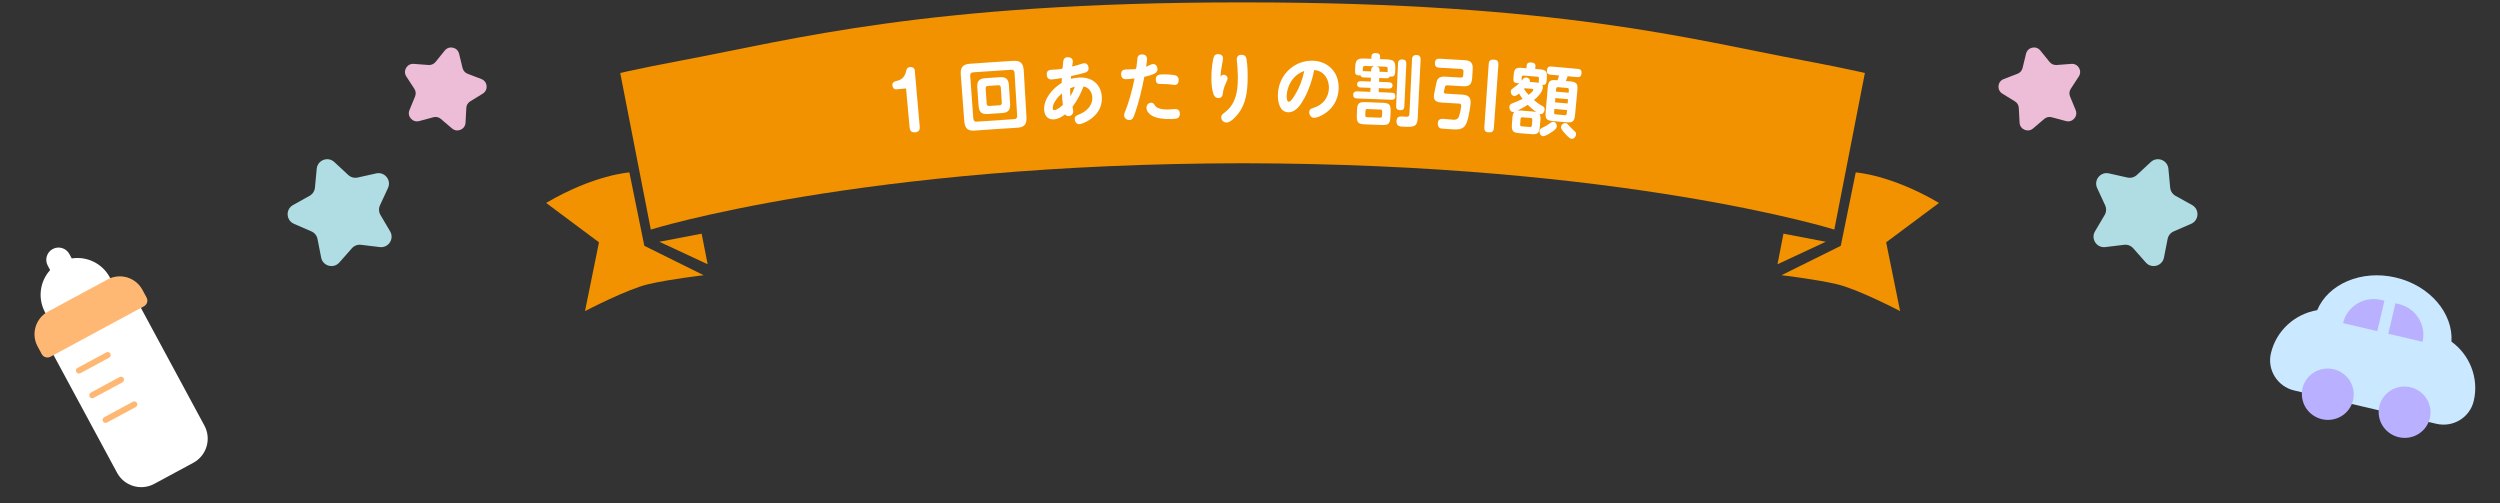 <svg width="840" height="169" viewBox="0 0 840 169" fill="none" xmlns="http://www.w3.org/2000/svg">
<rect x="0" y="0" width="840" height="169" fill="#333333" stroke="none"/>
<g clip-path="url(#clip0_1534_2236)">
<path d="M24.099 86.826L23.298 85.341C22.217 83.338 19.717 82.59 17.714 83.671C15.711 84.751 14.963 87.251 16.044 89.254L16.846 90.74C13.428 94.514 12.572 100.177 15.126 104.91L15.778 106.119L37.535 94.379L36.883 93.17C34.326 88.433 29.124 86.039 24.095 86.828L24.099 86.826Z" fill="white"/>
<path d="M16.871 117.228L46.229 101.387L68.686 143.004C71.103 147.483 69.429 153.08 64.95 155.497L51.825 162.579C47.346 164.996 41.749 163.322 39.332 158.843L16.876 117.226L16.871 117.228Z" fill="white"/>
<path d="M16.129 104.697L36.159 93.889C40.353 91.627 45.593 93.194 47.856 97.387L49.254 99.979C49.82 101.027 49.428 102.339 48.379 102.905L16.956 119.861C15.907 120.427 14.595 120.034 14.03 118.986L12.631 116.394C10.368 112.201 11.935 106.96 16.129 104.697Z" fill="#FFB873"/>
<path d="M36.673 120.183L27.001 125.402C26.511 125.666 25.892 125.482 25.628 124.991C25.363 124.5 25.548 123.882 26.038 123.617L35.71 118.398C36.201 118.134 36.819 118.319 37.084 118.809C37.349 119.3 37.164 119.918 36.673 120.183Z" fill="#FFB873"/>
<path d="M41.145 128.471L31.474 133.69C30.983 133.955 30.365 133.77 30.1 133.279C29.835 132.789 30.02 132.171 30.511 131.906L40.182 126.687C40.673 126.422 41.291 126.607 41.556 127.098C41.821 127.589 41.636 128.207 41.145 128.471Z" fill="#FFB873"/>
<path d="M45.618 136.76L35.946 141.979C35.455 142.244 34.837 142.059 34.572 141.568C34.308 141.077 34.493 140.459 34.983 140.194L44.655 134.976C45.146 134.711 45.764 134.896 46.029 135.387C46.293 135.877 46.108 136.495 45.618 136.76Z" fill="#FFB873"/>
</g>
<g clip-path="url(#clip1_1534_2236)">
<path d="M154.25 18.032L155.42 22.861C155.63 23.741 156.26 24.462 157.11 24.782L161.75 26.561C163.87 27.372 164.14 30.271 162.21 31.462L157.98 34.062C157.21 34.532 156.72 35.352 156.68 36.261L156.42 41.221C156.3 43.492 153.63 44.642 151.9 43.172L148.12 39.952C147.43 39.361 146.5 39.151 145.63 39.392L140.83 40.681C138.63 41.272 136.71 39.092 137.58 36.981L139.47 32.392C139.81 31.561 139.73 30.602 139.23 29.852L136.52 25.692C135.28 23.782 136.76 21.282 139.03 21.462L143.98 21.841C144.88 21.912 145.76 21.532 146.33 20.831L149.45 16.971C150.88 15.201 153.72 15.841 154.25 18.052V18.032Z" fill="#EDBDD7"/>
<path d="M112.34 54.452L117.01 58.792C117.86 59.582 119.04 59.902 120.18 59.652L126.4 58.262C129.25 57.622 131.59 60.532 130.36 63.182L127.68 68.962C127.19 70.012 127.25 71.242 127.84 72.242L131.08 77.732C132.57 80.242 130.52 83.372 127.62 83.022L121.29 82.252C120.14 82.112 118.99 82.552 118.23 83.422L114.01 88.202C112.08 90.392 108.47 89.412 107.91 86.552L106.68 80.292C106.46 79.152 105.69 78.202 104.62 77.742L98.77 75.202C96.09 74.042 95.91 70.312 98.46 68.892L104.03 65.792C105.04 65.232 105.71 64.202 105.82 63.042L106.42 56.692C106.7 53.782 110.19 52.452 112.33 54.442L112.34 54.452Z" fill="#AFDDE3"/>
</g>
<g clip-path="url(#clip2_1534_2236)">
<path d="M417.5 54.852C545.623 55.023 616.329 77.137 616.329 77.137L626.602 24.527C626.602 24.527 622.886 23.648 615.878 22.23L605.563 20.227C568.958 13.39 523.657 0.803 418.25 0.803H416.751C311.343 0.803 266.042 13.39 229.438 20.227L219.123 22.23C212.114 23.648 208.399 24.527 208.399 24.527L218.671 77.137C218.671 77.137 289.378 55.023 417.5 54.852Z" fill="#F29200"/>
<path d="M211.474 57.936C211.474 57.936 199.746 58.64 183.5 68.186L201.253 81.417L196.564 104.53C196.564 104.53 210.672 97.161 217.834 95.486C224.995 93.811 236.424 92.471 236.424 92.471L216.494 82.59L211.474 57.936Z" fill="#F29200"/>
<path d="M221.537 81.233L237.764 88.787L235.754 78.514L221.537 81.233Z" fill="#F29200"/>
<path d="M651.5 68.186C635.255 58.64 623.527 57.936 623.527 57.936L618.506 82.59L598.576 92.471C598.576 92.471 610.005 93.811 617.167 95.486C624.328 97.161 638.437 104.53 638.437 104.53L633.747 81.417L651.5 68.186Z" fill="#F29200"/>
<path d="M599.246 78.514L597.237 88.787L613.464 81.233L599.246 78.514Z" fill="#F29200"/>
<path d="M301.179 30.015C300.418 30.086 299.917 29.485 299.846 28.738C299.739 27.607 300.439 27.409 301.744 27.056C303.217 26.658 304.105 25.515 304.438 23.979C304.594 23.239 304.788 22.624 305.823 22.532C306.489 22.473 307.29 22.818 307.358 23.59C308.027 31.189 308.361 34.989 309.03 42.588C309.141 43.848 308.551 44.367 307.438 44.467C306.372 44.562 305.739 44.049 305.634 42.891C305.155 37.621 304.916 34.985 304.437 29.715C303.134 29.833 302.482 29.893 301.179 30.015Z" fill="white"/>
<path d="M344.887 39.267C345.033 41.769 344.192 42.774 341.841 42.917C336.103 43.266 333.235 43.458 327.5 43.876C325.151 44.047 324.184 43.163 323.995 40.663C323.525 34.448 323.291 31.34 322.821 25.125C322.635 22.652 323.472 21.601 325.865 21.427C331.707 21.002 334.628 20.806 340.473 20.45C342.843 20.306 343.837 21.234 343.982 23.71C344.344 29.933 344.525 33.044 344.887 39.267ZM326.965 24.301C326.252 24.352 325.936 24.765 325.989 25.487C326.408 31.229 326.617 34.1 327.036 39.842C327.091 40.589 327.457 40.925 328.16 40.874C333.21 40.51 335.735 40.341 340.788 40.03C341.468 39.988 341.811 39.605 341.766 38.857C341.416 33.111 341.242 30.237 340.893 24.49C340.846 23.716 340.457 23.43 339.766 23.445C334.644 23.761 332.084 23.932 326.965 24.301ZM339.388 34.81C339.522 36.949 338.772 37.849 336.754 37.98C334.787 38.108 333.804 38.173 331.838 38.309C329.795 38.45 328.956 37.656 328.803 35.518L328.372 29.459C328.217 27.295 328.945 26.411 331.009 26.269C332.994 26.132 333.987 26.066 335.973 25.937C338.011 25.805 338.874 26.582 339.009 28.748C339.161 31.173 339.237 32.385 339.388 34.81ZM331.952 28.874C331.388 28.913 331.14 29.24 331.179 29.808C331.315 31.787 331.384 32.777 331.52 34.757C331.561 35.35 331.851 35.64 332.411 35.602C333.786 35.508 334.474 35.462 335.85 35.372C336.386 35.337 336.634 35.011 336.596 34.418C336.468 32.437 336.404 31.447 336.275 29.467C336.235 28.847 335.949 28.608 335.409 28.643C334.026 28.733 333.335 28.78 331.952 28.874Z" fill="white"/>
<path d="M360.354 35.879C360.45 36.366 360.593 36.851 360.615 37.342C360.657 38.272 359.96 38.975 359.085 39.016C358.622 39.037 358.151 38.852 357.862 38.426C356.735 39.307 355.481 40.042 354.049 40.114C352.08 40.214 350.94 38.904 350.833 36.892C350.633 33.123 353.829 29.591 356.721 27.847C356.719 27.305 356.743 26.76 356.765 26.216C355.618 26.399 354.473 26.637 353.319 26.696C352.262 26.75 351.76 26.104 351.704 25.018C351.649 23.962 352.27 23.513 353.203 23.442C354.381 23.353 356.651 23.329 356.956 22.998C357.198 22.736 357.083 20.996 357.364 20.134C357.579 19.478 358.066 19.247 358.683 19.218C359.498 19.181 360.432 19.579 360.475 20.559C360.488 20.843 360.332 21.781 360.236 22.355C361.31 22.126 362.383 21.795 363.431 21.439C363.699 21.35 363.991 21.26 364.286 21.248C365.174 21.211 365.723 21.94 365.758 22.818C365.8 23.85 365.27 24.212 364.396 24.477C362.895 24.932 361.399 25.226 359.886 25.552C359.852 25.865 359.84 26.175 359.83 26.486C360.755 26.238 361.708 26.092 362.69 26.049C366.816 25.872 370.052 28.211 370.222 32.782C370.354 36.345 368.425 38.873 365.649 40.538C364.77 41.066 363.364 41.695 362.661 41.726C361.763 41.765 361.143 40.939 361.103 40.035C361.061 39.105 361.536 38.851 362.591 38.443C364.818 37.57 367.13 35.617 367.018 32.801C366.941 30.864 365.88 29.432 364.07 29.042C363.118 31.488 361.945 33.816 360.354 35.879ZM353.714 36.43C353.731 36.766 353.892 37.017 354.232 37C355.133 36.955 356.447 35.881 357.125 35.253C356.966 33.967 356.853 32.653 356.791 31.362C355.59 32.377 353.626 34.701 353.714 36.43ZM359.558 29.681C359.584 30.248 359.586 30.817 359.611 31.36C359.629 31.752 359.638 31.949 359.656 32.341C360.246 31.331 360.737 30.248 361.154 29.143C360.62 29.271 360.062 29.451 359.558 29.681Z" fill="white"/>
<path d="M382.229 19.237C382.433 18.56 383.044 18.285 383.688 18.268C384.552 18.246 385.38 18.717 385.404 19.725C385.419 20.343 385.271 21.305 385.075 22.42C385.54 22.254 386.014 22.04 386.467 21.818C386.781 21.664 387.076 21.519 387.445 21.511C388.309 21.491 388.893 22.307 388.912 23.185C388.933 24.167 388.322 24.59 387.523 24.922C386.552 25.325 385.523 25.588 384.497 25.821C383.644 30.03 382.726 34.216 381.283 38.264C380.854 39.467 380.562 40.301 379.494 40.333C378.645 40.358 377.726 39.74 377.696 38.785C377.686 38.449 377.726 38.19 378.044 37.429C378.747 35.753 379.258 34.103 379.793 32.283C380.367 30.33 380.806 28.35 381.192 26.348C380.286 26.451 379.356 26.582 378.424 26.611C377.343 26.643 376.737 26.119 376.7 24.957C376.652 23.434 377.709 23.348 378.841 23.314C379.801 23.285 381.475 23.338 381.717 23.102C381.884 22.94 382.139 19.524 382.229 19.237ZM388.03 35.405C388.816 36.731 391.278 36.808 392.641 36.783C393.371 36.769 394.124 36.653 394.879 36.64C395.804 36.624 396.419 37.131 396.435 38.139C396.447 38.862 396.215 39.537 395.562 39.755C394.984 39.946 394.377 39.982 393.794 39.992C393.638 39.995 393.56 39.997 393.405 39.999C391.22 40.039 388.739 39.833 387.038 38.865C386.077 38.32 385.252 37.383 385.223 36.221C385.2 35.291 385.888 34.525 386.766 34.504C387.376 34.489 387.702 34.844 388.03 35.405ZM394.668 28.553C394.325 28.559 393.955 28.462 393.611 28.416C392.652 28.279 391.768 28.218 390.861 28.236C390.567 28.242 390.271 28.221 389.978 28.228C388.899 28.25 388.377 27.9 388.352 26.765C388.32 25.343 389.198 25.014 390.475 24.988C391.828 24.96 393.185 25.016 394.512 25.222C395.423 25.363 396.022 25.843 396.038 26.851C396.053 27.833 395.648 28.536 394.668 28.553Z" fill="white"/>
<path d="M411.154 25.102C411.767 25.1 412.457 25.588 412.459 26.312C412.46 26.726 412.215 27.27 411.874 27.994C411.362 29.081 410.999 30.193 410.881 31.408C410.788 32.366 410.375 32.934 409.397 32.939C408.664 32.943 408.077 32.559 407.804 31.837C407.158 30.058 407.044 28.12 407.032 26.287C407.017 24.116 407.198 21.892 407.654 19.77C407.869 18.76 408.236 18.189 409.3 18.184C410.116 18.18 410.933 18.616 410.937 19.573C410.938 19.935 410.791 20.684 410.695 21.201C410.38 22.728 410.166 24.176 410.099 25.83C410.344 25.415 410.637 25.104 411.154 25.102ZM418.81 19.801C419.174 21.841 419.217 23.963 419.211 26.031C419.197 30.474 418.738 34.813 415.941 38.326C415.113 39.359 413.442 41.169 412.107 41.173C411.185 41.175 410.334 40.43 410.33 39.395C410.326 38.647 410.883 38.257 411.417 37.867C412.75 36.855 413.773 35.691 414.527 34.114C415.72 31.633 415.919 28.738 415.92 25.998C415.921 24.215 415.798 22.433 415.603 20.65C415.577 20.391 415.553 20.159 415.553 19.899C415.553 18.866 416.269 18.402 417.134 18.403C418.048 18.404 418.64 18.846 418.81 19.801Z" fill="white"/>
<path d="M438.291 32.932C437.151 35.052 435.476 37.765 432.874 37.727C430.051 37.687 429.335 34.399 429.363 31.97C429.438 25.329 434.727 20.268 440.994 20.398C446.126 20.504 449.948 24.182 449.793 29.71C449.685 33.56 447.74 36.708 444.534 38.517C443.671 39.015 442.467 39.607 441.471 39.586C440.548 39.566 439.885 38.674 439.905 37.719C439.924 36.762 440.343 36.537 441.52 36.175C444.44 35.255 446.431 32.8 446.511 29.648C446.566 27.505 445.688 25.309 443.867 24.233C443.14 23.803 442.356 23.605 441.571 23.484C440.959 26.78 439.858 30.015 438.291 32.932ZM434.709 26.176C433.234 27.832 432.371 30.094 432.34 32.369C432.333 32.835 432.362 34.178 433.045 34.188C433.704 34.197 434.581 32.764 435.183 31.765C436.665 29.309 437.592 26.896 438.24 23.832C436.852 24.375 435.708 25.054 434.709 26.176Z" fill="white"/>
<path d="M465.773 26.306C464.83 26.268 464.358 26.249 463.416 26.212C463.396 26.728 463.385 26.987 463.365 27.503C464.7 27.555 465.367 27.582 466.702 27.638C467.363 27.666 467.916 27.949 467.881 28.749C467.847 29.549 467.273 29.784 466.613 29.756C465.281 29.701 464.615 29.674 463.282 29.621C463.261 30.158 463.251 30.426 463.23 30.963C465.001 31.032 465.887 31.069 467.658 31.144C468.465 31.179 468.866 31.533 468.827 32.436C468.789 33.288 468.287 33.551 467.556 33.52C462.897 33.32 460.568 33.232 455.908 33.077C455.078 33.05 454.65 32.701 454.679 31.797C454.707 30.944 455.253 30.677 455.987 30.701C457.769 30.76 458.659 30.792 460.441 30.857C460.461 30.32 460.47 30.052 460.49 29.515C459.138 29.466 458.462 29.442 457.109 29.396C456.473 29.374 455.968 29.046 455.993 28.297C456.02 27.497 456.592 27.257 457.255 27.279C458.58 27.325 459.243 27.348 460.568 27.397C460.587 26.88 460.597 26.622 460.616 26.106C459.663 26.071 459.186 26.053 458.233 26.02C457.742 26.003 457.254 25.857 457.102 25.283C456.904 25.328 456.732 25.348 456.535 25.341C455.65 25.311 455.271 24.835 455.301 23.93C455.317 23.413 455.326 23.155 455.343 22.639C455.425 20.082 456.06 19.584 458.479 19.669C459.398 19.701 459.857 19.717 460.776 19.751C460.786 19.472 460.791 19.332 460.801 19.053C460.842 17.943 461.515 17.811 462.405 17.845C463.245 17.877 463.752 18.234 463.716 19.164C463.705 19.443 463.699 19.582 463.688 19.861C464.577 19.896 465.021 19.914 465.909 19.95C468.33 20.049 468.924 20.594 468.814 23.149C468.791 23.666 468.78 23.924 468.758 24.44C468.717 25.37 468.279 25.79 467.396 25.753C467.223 25.745 467.077 25.714 466.955 25.684C466.736 26.217 466.289 26.328 465.773 26.306ZM467.167 39.22C467.062 41.673 466.485 42.086 464.255 41.996C461.995 41.905 460.865 41.862 458.605 41.781C456.351 41.701 455.809 41.219 455.89 38.792C455.912 38.12 455.923 37.784 455.946 37.112C456.027 34.659 456.603 34.236 458.871 34.317C461.145 34.398 462.282 34.442 464.555 34.533C466.799 34.624 467.343 35.088 467.238 37.541C467.21 38.212 467.195 38.548 467.167 39.22ZM458.687 22.157C458.195 22.14 457.942 22.364 457.924 22.881C457.909 23.294 457.902 23.501 457.888 23.914C458.036 23.894 458.16 23.898 458.307 23.903C459.262 23.937 459.739 23.954 460.694 23.989C460.703 23.731 460.708 23.602 460.718 23.343C460.741 22.698 461.272 22.328 461.841 22.272C460.58 22.225 459.949 22.202 458.687 22.157ZM459.423 36.639C459.009 36.624 458.807 36.824 458.792 37.237C458.771 37.826 458.761 38.12 458.74 38.709C458.724 39.147 458.911 39.361 459.324 39.376C461.093 39.44 461.977 39.474 463.745 39.544C464.134 39.559 464.337 39.361 464.355 38.922L464.414 37.451C464.432 37.012 464.244 36.822 463.854 36.807C462.082 36.736 461.196 36.703 459.423 36.639ZM466.271 23.198C466.292 22.68 466.055 22.438 465.563 22.418C464.331 22.368 463.715 22.344 462.483 22.297C463.07 22.396 463.551 22.752 463.524 23.45C463.514 23.708 463.509 23.837 463.499 24.095C464.443 24.132 464.915 24.151 465.859 24.19C465.983 24.195 466.106 24.2 466.228 24.23C466.245 23.817 466.254 23.611 466.271 23.198ZM471.857 35.703C471.809 36.735 471.306 37.074 470.382 37.032C469.48 36.991 469.062 36.534 469.104 35.579C469.355 29.879 469.481 27.029 469.732 21.329C469.776 20.347 470.264 19.929 471.201 19.971C472.164 20.015 472.539 20.472 472.518 21.455C472.253 27.154 472.121 30.004 471.857 35.703ZM474.442 19.967C474.494 18.883 474.962 18.439 476.024 18.491C477.014 18.539 477.38 19.127 477.33 20.109C476.935 27.976 476.738 31.909 476.343 39.776C476.194 42.743 474.787 42.721 471.515 42.57C471.447 42.566 471.413 42.565 471.345 42.562C470.376 42.517 469.143 42.41 469.222 40.628C469.284 39.235 470.141 39.091 471.089 39.134C471.455 39.151 471.866 39.195 472.23 39.212C473.082 39.252 473.494 39.272 473.569 38.216C473.918 30.916 474.093 27.267 474.442 19.967Z" fill="white"/>
<path d="M483.549 22.74C482.489 22.681 482.072 22.192 482.132 21.084C482.189 20.025 482.802 19.671 483.716 19.721C487.104 19.909 488.798 20.009 492.185 20.22C494.234 20.347 494.97 21.224 494.83 23.39C494.757 24.514 494.721 25.076 494.648 26.201C494.51 28.341 493.673 29.115 491.639 28.988C489.55 28.858 488.506 28.796 486.417 28.674C485.682 28.632 485.627 28.732 485.403 29.625C485.372 29.753 485.143 30.723 485.136 30.852C485.104 31.42 485.594 31.448 485.937 31.468C488.04 31.589 489.092 31.652 491.195 31.783C493.175 31.906 494.269 32.47 494.121 34.765C494.049 35.873 493.765 37.419 493.537 38.507C493.273 39.77 492.877 41.729 491.908 42.625C490.952 43.509 489.662 43.546 488.402 43.47C487.521 43.417 487.081 43.391 486.199 43.339C485.4 43.293 484.401 43.227 484.048 43.136C483.346 42.956 483.06 42.098 483.099 41.401C483.167 40.188 483.892 39.866 484.912 39.925C486.029 39.989 487.115 40.157 488.233 40.224C488.937 40.266 489.619 40.188 490.033 39.504C490.422 38.86 490.902 36.503 490.951 35.704C490.993 35.032 490.76 34.837 490.15 34.8C487.866 34.66 486.725 34.592 484.441 34.463C483.099 34.387 481.675 34.025 481.769 32.296C481.799 31.728 482.463 28.629 482.687 27.635C483.019 26.158 483.88 25.656 485.6 25.754C487.684 25.873 488.726 25.935 490.809 26.063C491.3 26.093 491.612 25.853 491.646 25.312C491.677 24.807 491.693 24.554 491.724 24.048C491.771 23.301 491.184 23.187 490.987 23.175C488.012 22.992 486.525 22.905 483.549 22.74ZM501.94 42.989C501.844 44.329 501.22 44.544 500.082 44.465C499.066 44.393 498.665 43.848 498.739 42.764C499.325 34.256 499.618 30.003 500.204 21.496C500.294 20.181 500.93 19.965 502.09 20.047C503.153 20.121 503.512 20.64 503.46 21.724C502.852 30.23 502.548 34.483 501.94 42.989Z" fill="white"/>
<path d="M518.007 35.48C518.632 35.798 519.065 36.037 518.995 36.861C518.922 37.71 518.323 38.411 517.594 38.349C517.472 38.339 517.376 38.306 517.258 38.27C517.674 38.849 517.629 39.676 517.571 40.37C517.502 41.184 517.468 41.591 517.399 42.406C517.2 44.775 516.673 45.246 514.447 45.064C512.869 44.935 512.08 44.871 510.502 44.747C508.275 44.572 507.831 44.022 508.012 41.651C508.068 40.919 508.096 40.553 508.152 39.821C508.211 39.047 508.285 38.069 508.865 37.544C508.664 37.606 508.514 37.647 508.319 37.632C507.516 37.57 507.095 36.656 507.153 35.885C507.212 35.111 507.644 34.911 508.25 34.672C509.363 34.237 510.501 33.807 511.584 33.194C511.16 32.641 510.763 32.041 510.394 31.415C509.734 31.986 509.194 32.307 508.777 32.276C508.068 32.221 507.563 31.431 507.617 30.709C507.66 30.142 507.921 29.929 509.118 29.114C509.586 28.787 510.118 28.308 510.519 27.899C510.267 27.957 509.995 27.963 509.725 27.942C508.794 27.871 508.43 27.454 508.504 26.476C508.54 26.012 508.557 25.78 508.592 25.316C508.761 23.1 509.242 22.642 511.36 22.807C511.972 22.855 512.277 22.879 512.889 22.928C512.916 22.587 512.929 22.417 512.956 22.077C513.038 21.047 513.792 20.925 514.632 20.992C515.397 21.054 515.989 21.413 515.917 22.29C515.888 22.64 515.874 22.815 515.845 23.166C516.456 23.215 516.761 23.241 517.372 23.291C519.491 23.467 519.918 23.998 519.729 26.213C519.693 26.634 519.675 26.845 519.639 27.267C519.558 28.221 519.131 28.598 518.223 28.522C518.368 28.846 518.418 29.136 518.39 29.47C518.255 31.067 516.519 32.684 515.409 33.63C516.119 34.259 517.19 35.064 518.007 35.48ZM511.1 37.147C512.688 37.272 513.482 37.336 515.07 37.466C515.484 37.5 515.724 37.545 516.134 37.632C515.139 36.926 514.178 36.071 513.313 35.224C512.199 35.963 511.12 36.578 509.9 37.131C510.318 37.111 510.686 37.114 511.1 37.147ZM516.411 27.723C516.681 27.745 516.83 27.757 517.098 27.807C517.018 27.565 517.013 27.332 517.032 27.101C517.056 26.812 517.068 26.668 517.092 26.38C517.124 25.994 516.966 25.798 516.598 25.768C514.73 25.614 513.795 25.539 511.927 25.392C511.557 25.363 511.344 25.554 511.316 25.914C511.29 26.244 511.277 26.408 511.251 26.738C511.239 26.894 511.231 26.996 511.195 27.149C511.879 26.296 512.25 25.988 512.841 26.034C513.43 26.081 514.112 26.524 514.058 27.195C514.048 27.323 514.014 27.424 513.958 27.523C514.939 27.602 515.43 27.642 516.411 27.723ZM511.533 39.411C511.144 39.38 510.933 39.571 510.899 40.009C510.843 40.72 510.815 41.075 510.759 41.787C510.726 42.197 510.904 42.419 511.293 42.45C512.408 42.538 512.965 42.583 514.08 42.674C514.469 42.706 514.68 42.515 514.713 42.105C514.772 41.394 514.801 41.038 514.859 40.327C514.895 39.889 514.717 39.667 514.328 39.635C513.21 39.544 512.651 39.499 511.533 39.411ZM512.064 29.914C512.527 30.598 513.042 31.261 513.608 31.877C513.975 31.596 515.158 30.68 515.193 30.243C515.214 29.985 515.027 29.866 514.83 29.85C513.821 29.768 513.316 29.728 512.307 29.648C512.225 29.744 512.146 29.816 512.064 29.914ZM518.693 42.696C519.277 42.435 519.849 42.051 520.394 41.675C520.796 41.398 521.393 40.881 521.902 40.925C522.655 40.992 523.157 41.685 523.089 42.458C523.025 43.178 522.522 43.599 521.225 44.472C520.601 44.91 519.157 45.822 518.432 45.76C517.658 45.694 517.198 44.8 517.261 44.054C517.324 43.306 517.958 43.023 518.693 42.696ZM523.841 25.35C522.69 25.248 522.114 25.198 520.963 25.099C520.029 25.019 519.696 24.55 519.779 23.571C519.858 22.644 520.312 22.267 521.2 22.343C524.81 22.653 526.614 22.815 530.222 23.152C531.109 23.235 531.487 23.712 531.397 24.665C531.307 25.616 530.85 25.989 529.965 25.906C528.666 25.785 528.017 25.725 526.718 25.607C526.519 26.16 526.349 26.689 526.151 27.217C526.692 27.265 526.962 27.29 527.502 27.34C529.762 27.546 530.204 28.108 529.982 30.476C529.683 33.666 529.534 35.261 529.235 38.451C529.015 40.792 528.479 41.286 526.246 41.082C524.468 40.919 523.579 40.84 521.801 40.683C519.567 40.487 519.151 39.908 519.351 37.565C519.624 34.372 519.761 32.776 520.034 29.584C520.237 27.215 520.748 26.738 523.007 26.937C523.135 26.948 523.199 26.954 523.327 26.965C523.559 26.31 523.655 26.06 523.841 25.35ZM527.055 31.164C527.088 30.794 527.105 30.608 527.139 30.238C527.177 29.827 526.999 29.603 526.583 29.565C525.357 29.454 524.744 29.399 523.518 29.291C523.102 29.254 522.911 29.445 522.875 29.855C522.842 30.226 522.826 30.412 522.794 30.782C524.498 30.932 525.35 31.008 527.055 31.164ZM522.604 32.944C522.553 33.522 522.528 33.81 522.477 34.387C524.176 34.537 525.026 34.613 526.725 34.768C526.778 34.191 526.804 33.903 526.857 33.326C525.156 33.17 524.305 33.094 522.604 32.944ZM522.183 37.733C522.145 38.17 522.298 38.391 522.711 38.428C523.928 38.535 524.536 38.59 525.753 38.7C526.166 38.738 526.38 38.55 526.42 38.112C526.461 37.659 526.482 37.433 526.523 36.98C524.827 36.825 523.979 36.749 522.282 36.6C522.243 37.053 522.223 37.279 522.183 37.733ZM527.304 42.347C527.91 43.052 528.421 43.488 529.097 44.097C529.435 44.414 529.605 44.664 529.556 45.178C529.483 45.95 528.827 46.718 528.052 46.646C527.401 46.585 526.401 45.504 525.694 44.716C525.159 44.121 524.454 43.306 524.512 42.663C524.577 41.942 525.222 41.299 526.072 41.377C526.533 41.419 526.685 41.627 527.304 42.347Z" fill="white"/>
</g>
<g clip-path="url(#clip3_1534_2236)">
<path d="M680.75 18.032L679.58 22.861C679.37 23.741 678.74 24.462 677.89 24.782L673.25 26.561C671.13 27.372 670.86 30.271 672.79 31.462L677.02 34.062C677.79 34.532 678.28 35.352 678.32 36.261L678.58 41.221C678.7 43.492 681.37 44.642 683.1 43.172L686.88 39.952C687.57 39.361 688.5 39.151 689.37 39.392L694.17 40.681C696.37 41.272 698.29 39.092 697.42 36.981L695.53 32.392C695.19 31.561 695.27 30.602 695.77 29.852L698.48 25.692C699.72 23.782 698.24 21.282 695.97 21.462L691.02 21.841C690.12 21.912 689.24 21.532 688.67 20.831L685.55 16.971C684.12 15.201 681.28 15.841 680.75 18.052V18.032Z" fill="#EDBDD7"/>
<path d="M722.66 54.452L717.99 58.792C717.14 59.582 715.96 59.902 714.82 59.652L708.6 58.262C705.75 57.622 703.41 60.532 704.64 63.182L707.32 68.962C707.81 70.012 707.75 71.242 707.16 72.242L703.92 77.732C702.43 80.242 704.48 83.372 707.38 83.022L713.71 82.252C714.86 82.112 716.01 82.552 716.77 83.422L720.99 88.202C722.92 90.392 726.53 89.412 727.09 86.552L728.32 80.292C728.54 79.152 729.31 78.202 730.38 77.742L736.23 75.202C738.91 74.042 739.09 70.312 736.54 68.892L730.97 65.792C729.96 65.232 729.29 64.202 729.18 63.042L728.58 56.692C728.3 53.782 724.81 52.452 722.67 54.442L722.66 54.452Z" fill="#AFDDE3"/>
</g>
<g clip-path="url(#clip4_1534_2236)">
<path d="M823.694 114.794C824.298 105.244 816.45 95.942 804.948 93.245C793.446 90.549 782.275 95.392 778.572 104.216C771.139 105.478 764.834 110.997 763.022 118.726C761.716 124.296 765.225 129.88 770.861 131.201L818.615 142.396C824.25 143.717 829.875 140.275 831.181 134.705C832.993 126.976 829.798 119.23 823.702 114.789L823.694 114.794Z" fill="#CAE8FF"/>
<path d="M783.6 140.97C788.346 140.198 791.54 135.762 790.734 131.062C789.928 126.362 785.428 123.178 780.682 123.951C775.936 124.723 772.742 129.159 773.548 133.859C774.354 138.559 778.854 141.743 783.6 140.97Z" fill="#B9B0FF"/>
<path d="M809.4 147.017C814.145 146.245 817.339 141.808 816.534 137.108C815.728 132.409 811.228 129.225 806.482 129.997C801.736 130.77 798.542 135.206 799.348 139.906C800.153 144.606 804.654 147.79 809.4 147.017Z" fill="#B9B0FF"/>
<path d="M804.866 101.909L806.016 102.178C811.727 103.517 815.287 109.184 813.964 114.827L802.469 112.132L804.866 101.909Z" fill="#B9B0FF"/>
<path d="M798.768 111.264L787.273 108.569C788.596 102.926 794.304 99.433 800.015 100.772L801.165 101.041L798.768 111.264Z" fill="#B9B0FF"/>
</g>
<defs>
<clipPath id="clip0_1534_2236">
<rect width="40.031" height="85.642" fill="white" transform="translate(0.102 93.174) rotate(-28.351)"/>
</clipPath>
<clipPath id="clip1_1534_2236">
<rect width="66.85" height="73.47" fill="white" transform="translate(96.65 15.931)"/>
</clipPath>
<clipPath id="clip2_1534_2236">
<rect width="468" height="103.727" fill="white" transform="translate(183.5 0.803)"/>
</clipPath>
<clipPath id="clip3_1534_2236">
<rect width="66.85" height="73.47" fill="white" transform="matrix(-1 0 0 1 738.35 15.931)"/>
</clipPath>
<clipPath id="clip4_1534_2236">
<rect width="70" height="52" fill="white" transform="translate(770.869 85.256) rotate(13.194)"/>
</clipPath>
</defs>
</svg>
